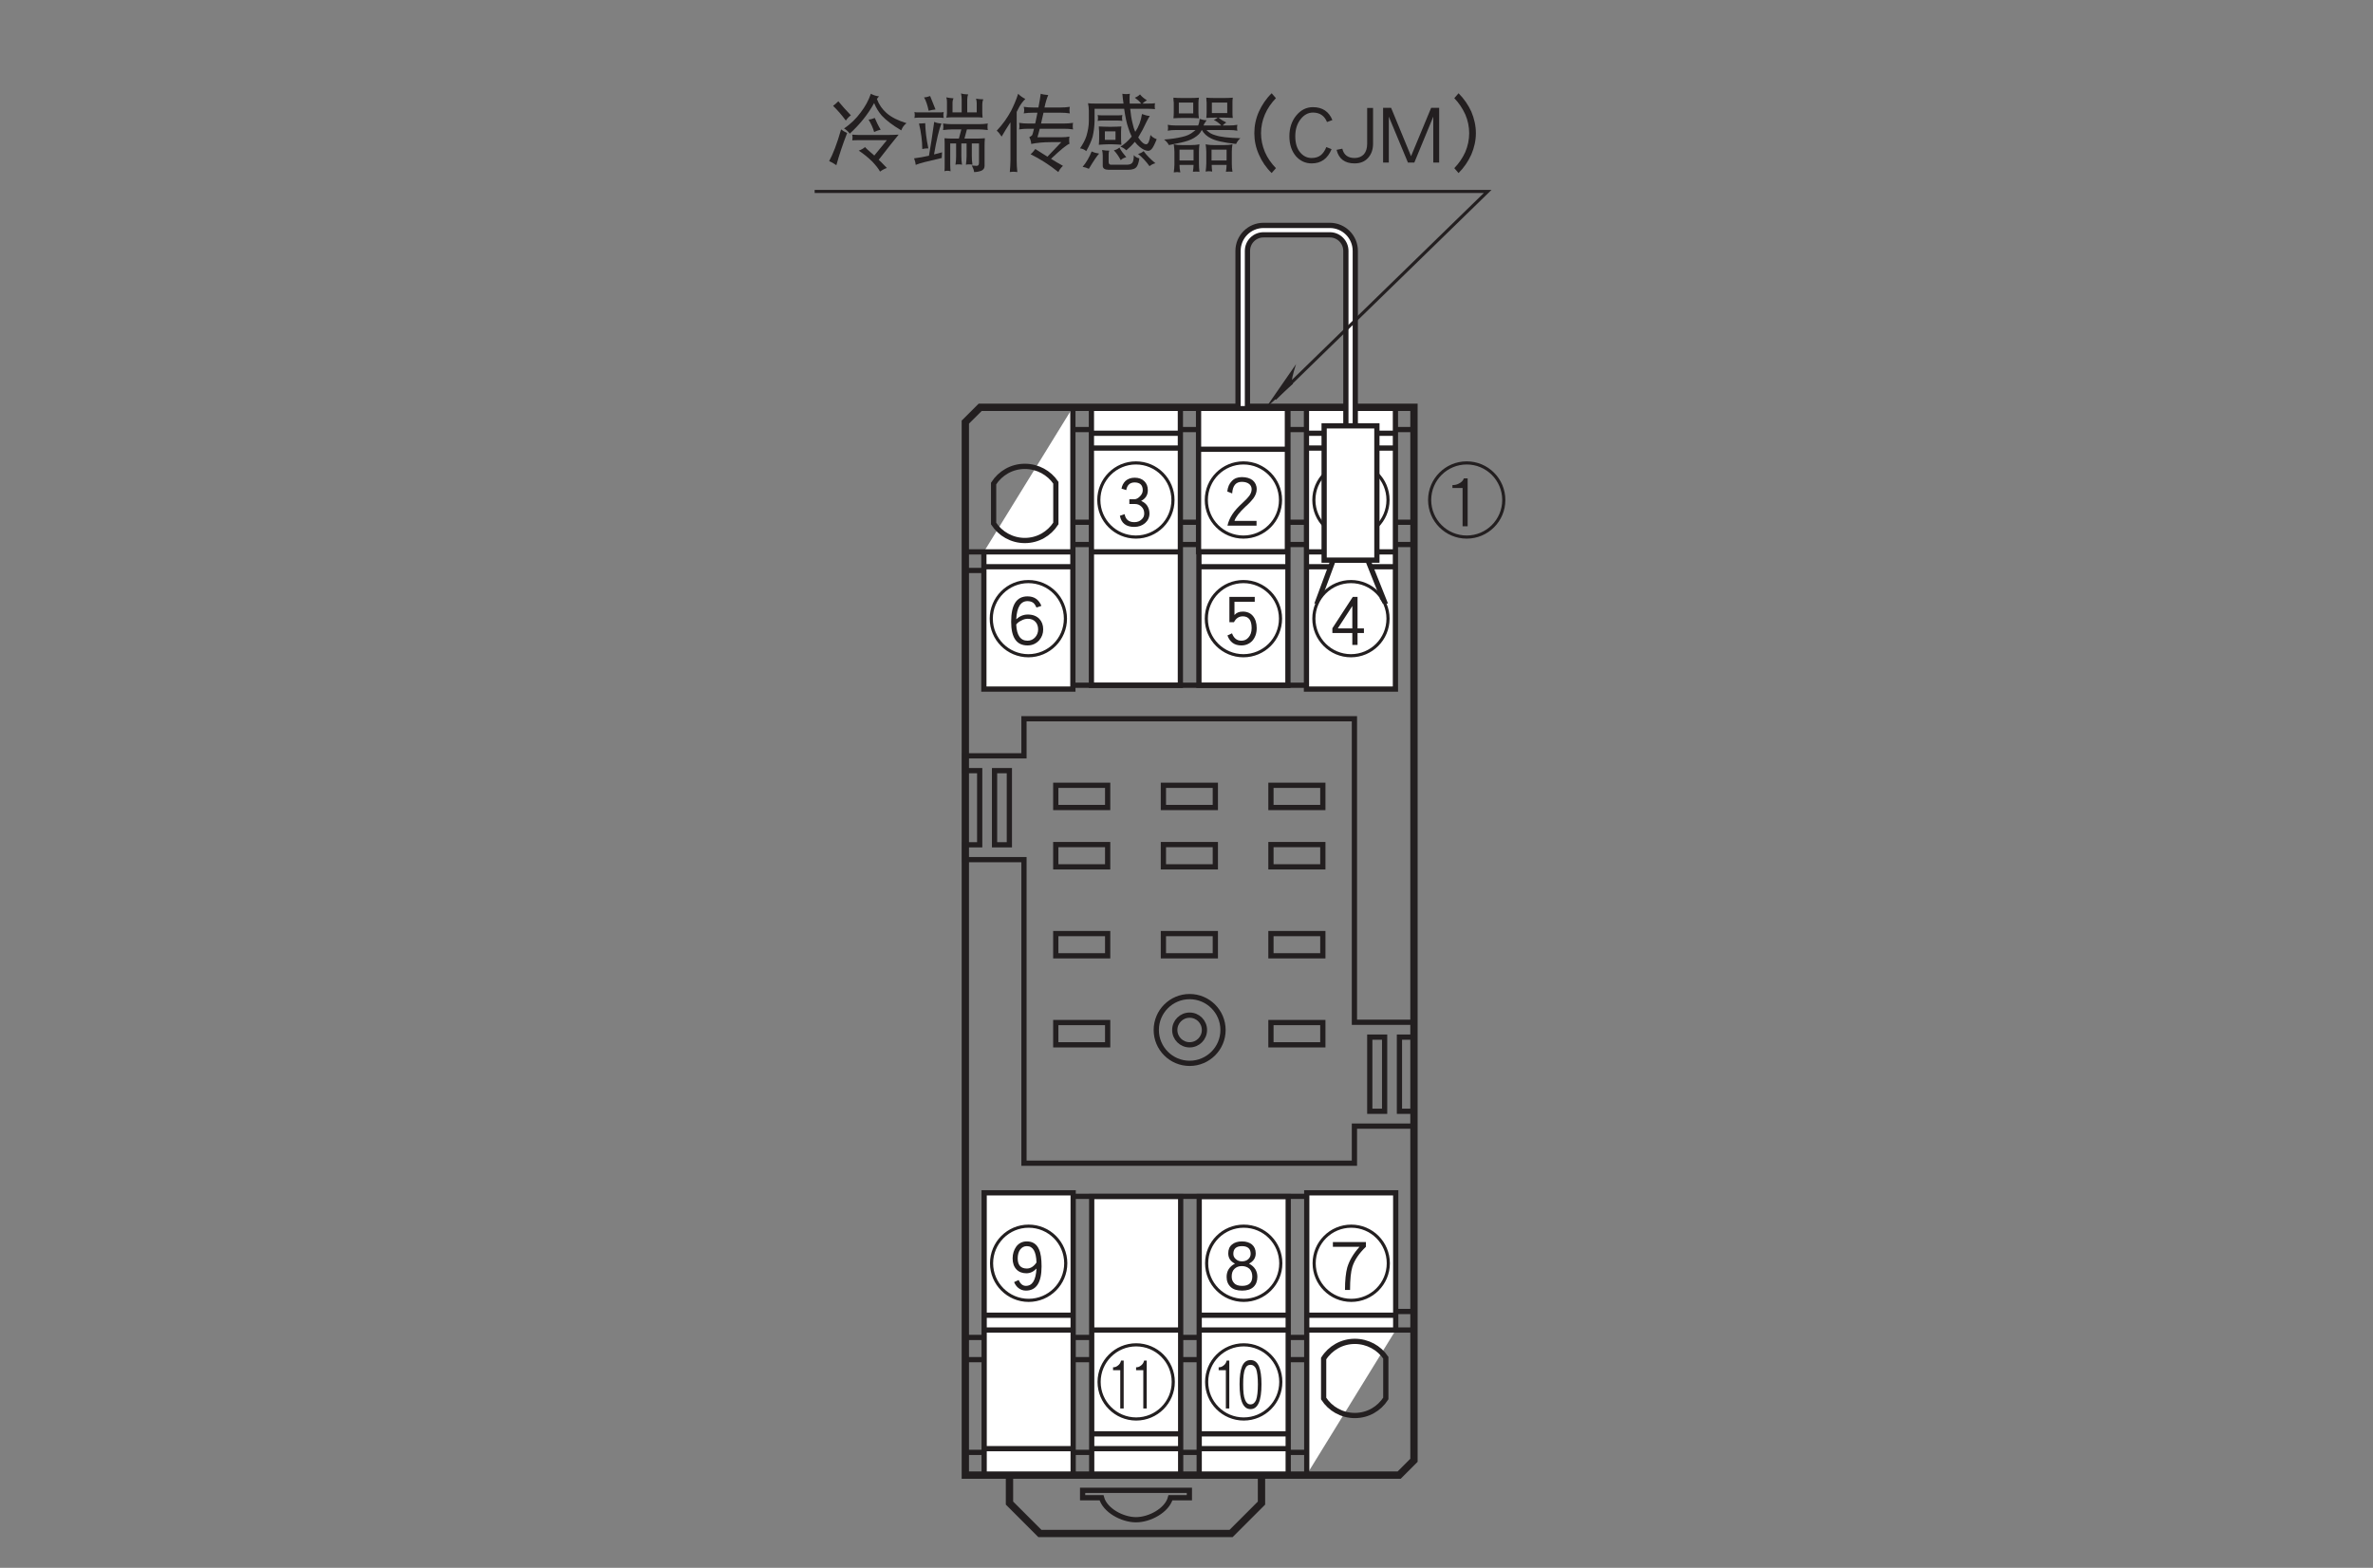 <?xml version="1.0" encoding="UTF-8"?>
<svg xmlns="http://www.w3.org/2000/svg" xmlns:xlink="http://www.w3.org/1999/xlink" width="226.77pt" height="149.83pt" viewBox="0 0 226.77 149.83" version="1.2">
<rect x="0" y="0" width="226.77" height="149.83" fill="#808080" stroke="none"/>
<defs>
<g>
<symbol overflow="visible" id="glyph0-0">
<path style="stroke:none;" d=""/>
</symbol>
<symbol overflow="visible" id="glyph0-1">
<path style="stroke:none;" d="M 2.172 -0.062 L 2.172 -4.641 L 1.812 -4.641 C 1.734 -4.422 1.578 -4.266 1.359 -4.156 C 1.172 -4.047 0.969 -4 0.766 -4 L 0.719 -4 L 0.719 -3.719 L 1.688 -3.719 L 1.688 -0.062 Z M 2.172 -0.062 "/>
</symbol>
<symbol overflow="visible" id="glyph0-2">
<path style="stroke:none;" d="M 3.453 -1.531 C 3.453 -1.953 3.328 -2.281 3.078 -2.547 C 2.812 -2.812 2.453 -2.953 1.984 -2.953 C 1.562 -2.953 1.203 -2.797 0.875 -2.5 C 0.938 -3.656 1.297 -4.234 1.953 -4.234 C 2.188 -4.234 2.375 -4.172 2.516 -4.062 C 2.625 -3.969 2.719 -3.828 2.812 -3.625 L 3.281 -3.781 C 3.031 -4.391 2.594 -4.688 1.953 -4.688 C 0.906 -4.688 0.391 -3.891 0.391 -2.266 C 0.391 -0.75 0.906 0 1.953 0 C 2.406 0 2.781 -0.172 3.078 -0.5 C 3.328 -0.797 3.453 -1.141 3.453 -1.531 Z M 2.969 -1.531 C 2.969 -1.25 2.875 -1 2.703 -0.797 C 2.5 -0.562 2.25 -0.453 1.953 -0.453 C 1.281 -0.453 0.922 -0.969 0.875 -2 C 0.984 -2.141 1.125 -2.266 1.359 -2.375 C 1.578 -2.5 1.781 -2.547 1.984 -2.547 C 2.297 -2.547 2.531 -2.453 2.719 -2.25 C 2.875 -2.078 2.969 -1.828 2.969 -1.531 Z M 2.969 -1.531 "/>
</symbol>
<symbol overflow="visible" id="glyph0-3">
<path style="stroke:none;" d="M 3.391 -1.312 C 3.391 -1.875 3.125 -2.297 2.594 -2.578 C 3.016 -2.797 3.234 -3.125 3.234 -3.562 C 3.234 -3.922 3.109 -4.203 2.875 -4.406 C 2.641 -4.594 2.328 -4.703 1.922 -4.703 C 1.516 -4.703 1.188 -4.594 0.969 -4.406 C 0.719 -4.203 0.609 -3.922 0.609 -3.562 C 0.609 -3.125 0.812 -2.797 1.25 -2.578 C 0.719 -2.297 0.453 -1.875 0.453 -1.312 C 0.453 -0.906 0.578 -0.594 0.844 -0.344 C 1.094 -0.109 1.453 0 1.938 0 C 2.391 0 2.766 -0.109 3.016 -0.344 C 3.266 -0.578 3.391 -0.906 3.391 -1.312 Z M 2.75 -3.516 C 2.75 -3.312 2.672 -3.141 2.516 -3 C 2.359 -2.859 2.156 -2.797 1.922 -2.797 C 1.688 -2.797 1.5 -2.859 1.344 -3 C 1.172 -3.141 1.094 -3.312 1.094 -3.516 C 1.094 -4 1.375 -4.25 1.922 -4.25 C 2.469 -4.25 2.75 -4 2.75 -3.516 Z M 2.906 -1.344 C 2.906 -0.75 2.578 -0.453 1.938 -0.453 C 1.594 -0.453 1.328 -0.531 1.172 -0.719 C 1.016 -0.875 0.938 -1.078 0.938 -1.344 C 0.938 -1.656 1.016 -1.906 1.203 -2.078 C 1.375 -2.25 1.609 -2.344 1.906 -2.344 C 2.203 -2.344 2.453 -2.25 2.641 -2.078 C 2.812 -1.906 2.906 -1.656 2.906 -1.344 Z M 2.906 -1.344 "/>
</symbol>
<symbol overflow="visible" id="glyph0-4">
<path style="stroke:none;" d="M 3.5 -4.188 L 3.5 -4.641 L 0.344 -4.641 L 0.344 -4.188 L 2.891 -4.188 C 2.312 -3.547 1.922 -2.891 1.719 -2.219 C 1.578 -1.703 1.5 -0.984 1.5 -0.062 L 1.984 -0.062 C 1.984 -1.062 2.062 -1.797 2.203 -2.266 C 2.406 -2.906 2.828 -3.547 3.5 -4.188 Z M 3.5 -4.188 "/>
</symbol>
<symbol overflow="visible" id="glyph0-5">
<path style="stroke:none;" d="M 3.344 -1.281 C 3.344 -1.562 3.266 -1.812 3.125 -2.031 C 2.984 -2.234 2.781 -2.391 2.547 -2.484 C 2.969 -2.703 3.188 -3.047 3.188 -3.5 C 3.188 -3.859 3.078 -4.156 2.844 -4.375 C 2.625 -4.594 2.312 -4.703 1.922 -4.703 C 1.578 -4.703 1.281 -4.594 1.047 -4.391 C 0.859 -4.203 0.719 -3.953 0.672 -3.656 L 1.125 -3.516 C 1.203 -4 1.484 -4.25 1.922 -4.25 C 2.438 -4.25 2.703 -4 2.703 -3.5 C 2.703 -3.297 2.609 -3.094 2.438 -2.922 C 2.25 -2.734 2.078 -2.641 1.891 -2.641 L 1.422 -2.641 L 1.422 -2.188 L 1.969 -2.188 C 2.219 -2.188 2.422 -2.094 2.594 -1.922 C 2.766 -1.75 2.844 -1.531 2.844 -1.281 C 2.844 -1.047 2.766 -0.859 2.578 -0.703 C 2.406 -0.531 2.172 -0.453 1.891 -0.453 C 1.375 -0.453 1.062 -0.703 0.969 -1.219 L 0.516 -1.062 C 0.656 -0.344 1.125 0 1.891 0 C 2.297 0 2.641 -0.125 2.922 -0.359 C 3.203 -0.609 3.344 -0.922 3.344 -1.281 Z M 3.344 -1.281 "/>
</symbol>
<symbol overflow="visible" id="glyph0-6">
<path style="stroke:none;" d="M 3.297 -2.312 C 3.297 -3.031 3.219 -3.594 3.047 -3.953 C 2.828 -4.453 2.438 -4.703 1.891 -4.703 C 1.453 -4.703 1.125 -4.531 0.875 -4.203 C 0.656 -3.891 0.531 -3.516 0.531 -3.078 C 0.531 -2.625 0.656 -2.281 0.891 -2.031 C 1.125 -1.781 1.453 -1.656 1.844 -1.656 C 2.219 -1.656 2.531 -1.812 2.812 -2.109 C 2.75 -1 2.422 -0.453 1.797 -0.453 C 1.5 -0.453 1.266 -0.641 1.109 -1.016 L 0.672 -0.812 C 0.766 -0.594 0.891 -0.406 1.062 -0.266 C 1.266 -0.094 1.516 0 1.797 0 C 2.797 0 3.297 -0.766 3.297 -2.312 Z M 2.812 -2.688 C 2.547 -2.297 2.234 -2.109 1.891 -2.109 C 1.312 -2.109 1.016 -2.438 1.016 -3.078 C 1.016 -3.422 1.094 -3.703 1.25 -3.922 C 1.422 -4.141 1.625 -4.25 1.891 -4.25 C 2.484 -4.25 2.781 -3.719 2.812 -2.688 Z M 2.812 -2.688 "/>
</symbol>
<symbol overflow="visible" id="glyph0-7">
<path style="stroke:none;" d="M 3.422 -1.188 L 3.422 -1.625 L 2.812 -1.625 L 2.812 -4.641 L 2.359 -4.641 L 0.406 -1.641 L 0.406 -1.188 L 2.312 -1.188 L 2.312 -0.047 L 2.812 -0.047 L 2.812 -1.188 Z M 2.312 -1.625 L 0.922 -1.625 L 2.312 -3.766 Z M 2.312 -1.625 "/>
</symbol>
<symbol overflow="visible" id="glyph0-8">
<path style="stroke:none;" d="M 3.328 -3.547 C 3.328 -3.906 3.188 -4.188 2.938 -4.406 C 2.688 -4.594 2.344 -4.703 1.906 -4.703 C 1.5 -4.703 1.188 -4.578 0.953 -4.328 C 0.703 -4.078 0.562 -3.75 0.516 -3.328 L 0.984 -3.141 C 1.031 -3.875 1.328 -4.25 1.906 -4.25 C 2.219 -4.25 2.453 -4.172 2.625 -4.031 C 2.766 -3.906 2.844 -3.734 2.844 -3.547 C 2.844 -3.328 2.766 -3.125 2.625 -2.922 C 2.5 -2.75 2.266 -2.5 1.938 -2.203 C 1.547 -1.844 1.25 -1.516 1.047 -1.219 C 0.797 -0.859 0.625 -0.469 0.531 -0.062 L 3.312 -0.062 L 3.312 -0.516 L 1.203 -0.516 C 1.312 -0.875 1.672 -1.328 2.25 -1.875 C 2.609 -2.188 2.844 -2.453 3 -2.656 C 3.219 -2.953 3.328 -3.25 3.328 -3.547 Z M 3.328 -3.547 "/>
</symbol>
<symbol overflow="visible" id="glyph0-9">
<path style="stroke:none;" d="M 3.328 -1.656 C 3.328 -2.141 3.203 -2.531 2.969 -2.812 C 2.734 -3.094 2.406 -3.234 2 -3.234 C 1.641 -3.234 1.391 -3.125 1.203 -2.906 L 1.203 -4.172 L 3.141 -4.172 L 3.141 -4.641 L 0.719 -4.641 L 0.719 -2.219 L 1.156 -2.219 C 1.344 -2.594 1.625 -2.781 2 -2.781 C 2.562 -2.781 2.844 -2.406 2.844 -1.656 C 2.844 -1.266 2.734 -0.969 2.531 -0.75 C 2.359 -0.547 2.125 -0.453 1.859 -0.453 C 1.438 -0.453 1.141 -0.688 0.969 -1.156 L 0.531 -0.953 C 0.766 -0.312 1.203 0 1.859 0 C 2.266 0 2.609 -0.141 2.891 -0.422 C 3.172 -0.734 3.328 -1.141 3.328 -1.656 Z M 3.328 -1.656 "/>
</symbol>
<symbol overflow="visible" id="glyph1-0">
<path style="stroke:none;" d=""/>
</symbol>
<symbol overflow="visible" id="glyph1-1">
<path style="stroke:none;" d="M 1.516 -0.062 L 1.516 -4.641 L 1.266 -4.641 C 1.219 -4.422 1.109 -4.266 0.953 -4.156 C 0.812 -4.047 0.688 -4 0.531 -4 L 0.5 -4 L 0.5 -3.719 L 1.188 -3.719 L 1.188 -0.062 Z M 1.516 -0.062 "/>
</symbol>
<symbol overflow="visible" id="glyph1-2">
<path style="stroke:none;" d="M 2.391 -2.375 C 2.391 -3.125 2.312 -3.688 2.156 -4.078 C 1.984 -4.484 1.719 -4.688 1.344 -4.688 C 0.969 -4.688 0.703 -4.484 0.531 -4.078 C 0.375 -3.688 0.297 -3.125 0.297 -2.375 C 0.297 -0.797 0.641 0 1.344 0 C 2.047 0 2.391 -0.797 2.391 -2.375 Z M 2.047 -2.375 C 2.047 -1.672 1.984 -1.188 1.875 -0.875 C 1.75 -0.594 1.578 -0.453 1.344 -0.453 C 1.109 -0.453 0.938 -0.594 0.828 -0.875 C 0.688 -1.188 0.641 -1.672 0.641 -2.375 C 0.641 -3.047 0.688 -3.547 0.828 -3.844 C 0.922 -4.109 1.109 -4.234 1.344 -4.234 C 1.578 -4.234 1.75 -4.109 1.875 -3.844 C 1.984 -3.547 2.047 -3.047 2.047 -2.375 Z M 2.047 -2.375 "/>
</symbol>
<symbol overflow="visible" id="glyph2-0">
<path style="stroke:none;" d=""/>
</symbol>
<symbol overflow="visible" id="glyph2-1">
<path style="stroke:none;" d="M 1.156 -5.938 C 1 -5.781 0.844 -5.641 0.656 -5.5 C 1.062 -5.109 1.484 -4.625 1.875 -4.094 C 2.031 -4.312 2.188 -4.484 2.359 -4.594 C 1.922 -5.047 1.516 -5.5 1.156 -5.938 Z M 1.422 -3.25 C 1.031 -1.875 0.641 -0.875 0.281 -0.219 C 0.469 -0.141 0.703 -0.016 0.969 0.172 C 1.234 -0.797 1.578 -1.828 2 -2.906 C 1.75 -3.016 1.578 -3.125 1.422 -3.25 Z M 4.266 -6.656 C 4.047 -6.016 3.719 -5.422 3.297 -4.875 C 2.859 -4.281 2.344 -3.766 1.703 -3.344 C 1.953 -3.188 2.125 -3.016 2.25 -2.844 C 3.219 -3.734 4 -4.703 4.578 -5.766 C 4.766 -5.297 5.016 -4.906 5.312 -4.562 C 5.719 -4.125 6.328 -3.656 7.172 -3.156 C 7.266 -3.422 7.422 -3.656 7.672 -3.844 C 6.859 -4.094 6.234 -4.406 5.766 -4.812 C 5.359 -5.172 5.047 -5.609 4.844 -6.156 C 4.906 -6.25 4.969 -6.328 5.047 -6.406 C 4.781 -6.438 4.516 -6.516 4.266 -6.656 Z M 4.641 -4.344 C 4.453 -4.266 4.25 -4.203 4.047 -4.188 C 4.297 -3.766 4.484 -3.359 4.578 -3 C 4.797 -3.109 5 -3.172 5.203 -3.219 C 4.969 -3.609 4.781 -4 4.641 -4.344 Z M 2.484 -2.75 C 2.5 -2.656 2.516 -2.562 2.516 -2.469 C 2.516 -2.375 2.5 -2.281 2.484 -2.203 C 2.672 -2.219 2.859 -2.219 3.047 -2.219 L 5.797 -2.219 L 4.594 -0.75 C 4.484 -0.859 4.344 -0.969 4.219 -1.078 C 3.969 -1.297 3.797 -1.453 3.703 -1.562 C 3.547 -1.422 3.359 -1.312 3.109 -1.219 C 3.547 -0.938 3.984 -0.578 4.406 -0.172 C 4.766 0.219 5.016 0.531 5.141 0.781 C 5.406 0.594 5.641 0.484 5.797 0.438 C 5.625 0.25 5.438 0.078 5.25 -0.125 C 5.172 -0.188 5.094 -0.266 5.016 -0.344 C 5.859 -1.422 6.484 -2.234 6.922 -2.75 C 6.625 -2.734 6.312 -2.719 6.016 -2.719 L 3.047 -2.719 C 2.859 -2.719 2.672 -2.734 2.484 -2.75 Z M 2.484 -2.75 "/>
</symbol>
<symbol overflow="visible" id="glyph2-2">
<path style="stroke:none;" d="M 1.938 -6.438 C 1.719 -6.359 1.531 -6.312 1.359 -6.312 C 1.547 -5.984 1.688 -5.562 1.797 -5.031 C 2 -5.094 2.219 -5.125 2.453 -5.156 Z M 0.438 -4.906 C 0.453 -4.812 0.469 -4.719 0.469 -4.625 C 0.469 -4.531 0.453 -4.438 0.438 -4.344 C 0.562 -4.359 0.672 -4.375 0.812 -4.375 L 2.859 -4.375 C 2.984 -4.375 3.109 -4.359 3.234 -4.344 C 3.219 -4.438 3.203 -4.531 3.203 -4.625 C 3.203 -4.719 3.219 -4.812 3.234 -4.906 C 3.109 -4.875 2.984 -4.875 2.859 -4.875 L 0.812 -4.875 C 0.672 -4.875 0.562 -4.875 0.438 -4.906 Z M 1.469 -3.844 C 1.281 -3.828 1.078 -3.812 0.875 -3.812 C 1.078 -2.953 1.188 -2.141 1.188 -1.375 C 1.375 -1.422 1.578 -1.438 1.766 -1.438 C 1.578 -2.344 1.484 -3.141 1.469 -3.844 Z M 2.328 -3.969 C 2.141 -2.656 1.984 -1.578 1.828 -0.734 C 1.359 -0.625 0.891 -0.547 0.406 -0.484 C 0.5 -0.234 0.547 -0.031 0.562 0.141 C 0.922 -0.016 1.75 -0.219 3.047 -0.516 C 3.047 -0.609 3.062 -0.797 3.078 -1.062 C 2.828 -0.984 2.578 -0.922 2.312 -0.859 C 2.547 -2.234 2.781 -3.219 3.016 -3.812 C 2.75 -3.828 2.516 -3.875 2.328 -3.969 Z M 4.891 -6.688 C 4.938 -6.484 4.953 -6.281 4.953 -6.094 L 4.953 -4.875 L 4.078 -4.875 L 4.078 -5.844 C 4.078 -5.969 4.109 -6.078 4.172 -6.219 C 3.922 -6.234 3.703 -6.266 3.484 -6.312 C 3.531 -6.172 3.547 -6.031 3.547 -5.906 L 3.547 -4.844 C 3.547 -4.688 3.531 -4.531 3.484 -4.375 C 3.672 -4.391 3.859 -4.406 4.047 -4.406 L 6.484 -4.406 C 6.641 -4.406 6.797 -4.391 6.953 -4.375 C 6.938 -4.531 6.922 -4.703 6.922 -4.875 L 6.922 -5.656 C 6.922 -5.828 6.953 -5.984 7.016 -6.125 C 6.734 -6.125 6.516 -6.156 6.328 -6.188 C 6.359 -6.047 6.391 -5.906 6.391 -5.781 L 6.391 -4.875 L 5.484 -4.875 L 5.484 -6.094 C 5.484 -6.297 5.516 -6.453 5.578 -6.594 C 5.312 -6.594 5.094 -6.625 4.891 -6.688 Z M 3.172 -3.812 C 3.188 -3.703 3.203 -3.594 3.203 -3.5 C 3.203 -3.391 3.188 -3.297 3.172 -3.188 C 3.469 -3.219 3.766 -3.25 4.047 -3.25 L 4.922 -3.25 L 4.688 -2.375 L 3.891 -2.375 C 3.703 -2.375 3.5 -2.391 3.312 -2.406 C 3.328 -2.141 3.328 -1.875 3.328 -1.594 L 3.328 0.141 C 3.328 0.344 3.328 0.547 3.312 0.75 C 3.391 0.719 3.484 0.703 3.578 0.703 C 3.688 0.703 3.781 0.719 3.891 0.75 C 3.875 0.547 3.859 0.344 3.859 0.141 L 3.859 -1.906 L 4.422 -1.906 L 4.422 -0.688 C 4.422 -0.422 4.406 -0.156 4.359 0.125 C 4.469 0.094 4.562 0.094 4.672 0.094 C 4.781 0.094 4.875 0.094 4.984 0.125 C 4.938 -0.156 4.922 -0.422 4.922 -0.688 L 4.922 -1.906 L 5.422 -1.906 L 5.422 -0.688 C 5.422 -0.422 5.391 -0.156 5.359 0.125 C 5.469 0.094 5.562 0.094 5.672 0.094 C 5.766 0.094 5.875 0.094 5.984 0.125 C 5.938 -0.156 5.922 -0.422 5.922 -0.688 L 5.922 -1.906 L 6.609 -1.906 L 6.609 -0.078 C 6.609 0.141 6.531 0.234 6.391 0.234 C 6.266 0.234 6.094 0.219 5.922 0.203 C 6.047 0.438 6.125 0.641 6.141 0.828 C 6.375 0.828 6.609 0.781 6.828 0.703 C 7.031 0.609 7.141 0.469 7.141 0.234 L 7.141 -1.594 C 7.141 -1.875 7.141 -2.141 7.172 -2.406 C 6.969 -2.391 6.766 -2.375 6.578 -2.375 L 5.219 -2.375 L 5.453 -3.25 L 6.578 -3.25 C 6.859 -3.25 7.156 -3.219 7.453 -3.188 C 7.422 -3.297 7.422 -3.391 7.422 -3.5 C 7.422 -3.594 7.422 -3.703 7.453 -3.812 C 7.156 -3.766 6.859 -3.75 6.578 -3.75 L 4.047 -3.75 C 3.766 -3.75 3.469 -3.766 3.172 -3.812 Z M 3.172 -3.812 "/>
</symbol>
<symbol overflow="visible" id="glyph2-3">
<path style="stroke:none;" d="M 2.359 -6.656 C 2.172 -6.062 1.938 -5.531 1.688 -5.031 C 1.328 -4.359 0.875 -3.719 0.312 -3.125 C 0.469 -3 0.625 -2.797 0.781 -2.562 C 1.047 -3.016 1.297 -3.438 1.547 -3.812 C 1.562 -3.844 1.594 -3.875 1.625 -3.922 L 1.625 -0.312 C 1.625 0.062 1.594 0.453 1.562 0.828 C 1.672 0.812 1.781 0.797 1.906 0.797 C 2.016 0.797 2.141 0.812 2.281 0.828 C 2.234 0.453 2.219 0.062 2.219 -0.312 L 2.219 -4.922 C 2.297 -5.062 2.375 -5.234 2.469 -5.406 C 2.641 -5.703 2.828 -5.953 3.047 -6.156 C 2.781 -6.297 2.547 -6.453 2.359 -6.656 Z M 2.891 -5.406 C 2.922 -5.297 2.938 -5.188 2.938 -5.094 C 2.938 -4.984 2.922 -4.875 2.891 -4.781 C 3.188 -4.828 3.469 -4.844 3.766 -4.844 L 4.203 -4.844 C 4.141 -4.562 4.078 -4.25 4.016 -3.922 C 4 -3.891 4 -3.844 3.984 -3.812 L 3.328 -3.812 C 3.047 -3.812 2.75 -3.828 2.453 -3.875 C 2.469 -3.766 2.484 -3.672 2.484 -3.562 C 2.484 -3.453 2.469 -3.359 2.453 -3.25 C 2.75 -3.297 3.047 -3.312 3.328 -3.312 L 3.875 -3.312 C 3.797 -2.984 3.734 -2.766 3.703 -2.703 C 3.656 -2.641 3.562 -2.578 3.422 -2.5 C 3.531 -2.312 3.594 -2.094 3.609 -1.859 C 4.141 -1.969 4.766 -2.031 5.484 -2.031 L 6.484 -2.031 L 5.156 -0.641 C 4.75 -0.891 4.359 -1.141 4 -1.375 C 3.859 -1.188 3.719 -1.016 3.547 -0.875 C 4.438 -0.438 5.328 0.125 6.203 0.828 C 6.281 0.641 6.422 0.438 6.641 0.234 C 6.25 0.016 5.875 -0.203 5.5 -0.438 C 6.422 -1.312 7.016 -1.797 7.266 -1.875 C 7.234 -2 7.234 -2.125 7.234 -2.25 C 7.234 -2.359 7.234 -2.453 7.266 -2.562 C 7.031 -2.516 6.781 -2.5 6.547 -2.5 L 4.203 -2.5 C 4.281 -2.75 4.344 -3.016 4.422 -3.312 L 6.734 -3.312 C 7.016 -3.312 7.312 -3.297 7.609 -3.25 C 7.578 -3.359 7.578 -3.453 7.578 -3.562 C 7.578 -3.672 7.578 -3.766 7.609 -3.875 C 7.312 -3.828 7.016 -3.812 6.734 -3.812 L 4.547 -3.812 C 4.625 -4.125 4.688 -4.469 4.781 -4.844 L 6.422 -4.844 C 6.703 -4.844 7 -4.828 7.297 -4.781 C 7.281 -4.875 7.266 -4.984 7.266 -5.094 C 7.266 -5.188 7.281 -5.297 7.297 -5.406 C 7 -5.359 6.703 -5.344 6.422 -5.344 L 4.875 -5.344 C 4.984 -5.859 5.109 -6.25 5.234 -6.531 C 4.922 -6.562 4.688 -6.594 4.516 -6.656 C 4.469 -6.312 4.406 -5.875 4.297 -5.344 L 3.766 -5.344 C 3.469 -5.344 3.188 -5.359 2.891 -5.406 Z M 2.891 -5.406 "/>
</symbol>
<symbol overflow="visible" id="glyph2-4">
<path style="stroke:none;" d="M 7.453 -5.75 C 7.234 -5.719 7.031 -5.719 6.828 -5.719 L 6.25 -5.719 C 6.375 -5.844 6.516 -5.953 6.672 -6.031 C 6.375 -6.219 6.156 -6.406 6.016 -6.594 C 5.875 -6.453 5.703 -6.344 5.516 -6.281 C 5.75 -6.109 5.969 -5.938 6.125 -5.719 L 5.031 -5.719 C 5.016 -5.875 5.016 -6.031 5.016 -6.219 C 5.016 -6.375 5.016 -6.516 5.047 -6.656 C 4.906 -6.625 4.797 -6.625 4.703 -6.625 C 4.594 -6.625 4.469 -6.625 4.328 -6.656 C 4.359 -6.312 4.391 -6 4.438 -5.719 L 1.703 -5.719 C 1.484 -5.719 1.266 -5.719 1.047 -5.75 C 1.094 -5.516 1.125 -5.266 1.125 -5.031 L 1.125 -4.031 C 1.125 -3.562 1.031 -3.094 0.891 -2.609 C 0.766 -2.219 0.547 -1.828 0.281 -1.438 C 0.516 -1.406 0.703 -1.328 0.875 -1.172 C 1.172 -1.703 1.375 -2.156 1.484 -2.547 C 1.594 -3 1.656 -3.5 1.672 -4.031 L 1.672 -5.219 L 4.5 -5.219 C 4.609 -4.453 4.734 -3.859 4.875 -3.453 C 4.969 -3.125 5.094 -2.828 5.219 -2.562 C 4.891 -2.156 4.531 -1.844 4.141 -1.594 C 4.344 -1.531 4.531 -1.422 4.703 -1.25 C 5 -1.5 5.281 -1.766 5.516 -2.062 C 5.656 -1.875 5.828 -1.703 6 -1.562 C 6.312 -1.312 6.578 -1.203 6.797 -1.203 C 6.922 -1.203 7.031 -1.266 7.141 -1.391 C 7.266 -1.531 7.422 -1.844 7.609 -2.312 C 7.359 -2.406 7.156 -2.531 7.016 -2.719 C 6.922 -2.109 6.781 -1.828 6.609 -1.828 C 6.406 -1.828 6.172 -2 5.906 -2.391 C 5.875 -2.422 5.859 -2.453 5.844 -2.484 C 5.984 -2.719 6.125 -2.969 6.266 -3.219 C 6.578 -3.891 6.812 -4.328 6.953 -4.531 C 6.734 -4.547 6.484 -4.609 6.203 -4.719 C 6.109 -4.078 5.891 -3.5 5.562 -3.016 C 5.453 -3.25 5.359 -3.547 5.297 -3.859 C 5.188 -4.281 5.125 -4.734 5.078 -5.219 L 6.828 -5.219 C 7.031 -5.219 7.234 -5.203 7.453 -5.188 C 7.422 -5.281 7.422 -5.375 7.422 -5.469 C 7.422 -5.562 7.422 -5.656 7.453 -5.75 Z M 1.969 -4.625 C 1.984 -4.531 2 -4.438 2 -4.344 C 2 -4.25 1.984 -4.156 1.969 -4.062 C 2.078 -4.078 2.203 -4.094 2.328 -4.094 L 3.953 -4.094 C 4.078 -4.094 4.203 -4.078 4.328 -4.062 C 4.312 -4.156 4.297 -4.25 4.297 -4.344 C 4.297 -4.438 4.312 -4.531 4.328 -4.625 C 4.203 -4.594 4.078 -4.594 3.953 -4.594 L 2.328 -4.594 C 2.203 -4.594 2.078 -4.594 1.969 -4.625 Z M 2.078 -3.531 C 2.078 -3.375 2.094 -3.219 2.109 -3.062 L 2.109 -2.344 C 2.109 -2.156 2.094 -1.969 2.078 -1.781 C 2.391 -1.797 2.688 -1.828 3 -1.828 L 3.328 -1.828 C 3.641 -1.828 3.938 -1.797 4.234 -1.781 C 4.219 -1.969 4.203 -2.156 4.203 -2.344 L 4.203 -3.062 C 4.203 -3.219 4.219 -3.375 4.234 -3.531 C 3.938 -3.516 3.641 -3.5 3.328 -3.5 L 3 -3.5 C 2.688 -3.5 2.391 -3.516 2.078 -3.531 Z M 3.672 -2.25 L 2.656 -2.25 L 2.656 -3.062 L 3.672 -3.062 Z M 1.391 -1.141 C 1.172 -0.594 0.891 -0.094 0.531 0.328 C 0.734 0.359 0.922 0.422 1.125 0.516 C 1.594 -0.266 1.922 -0.75 2.109 -0.938 C 1.875 -0.969 1.641 -1.031 1.391 -1.141 Z M 2.391 -1.281 C 2.438 -1.094 2.453 -0.906 2.453 -0.734 L 2.453 0.234 C 2.453 0.484 2.656 0.609 3.016 0.609 L 4.891 0.609 C 5.281 0.609 5.562 0.516 5.703 0.312 C 5.812 0.156 5.891 -0.094 5.953 -0.484 C 5.719 -0.531 5.531 -0.641 5.422 -0.797 C 5.422 -0.391 5.359 -0.141 5.266 -0.047 C 5.172 0.062 5 0.125 4.766 0.125 L 3.234 0.125 C 3.094 0.125 3.016 0.031 3.016 -0.141 L 3.016 -0.875 C 3.016 -1 3.031 -1.125 3.078 -1.219 C 2.844 -1.219 2.625 -1.234 2.391 -1.281 Z M 4.047 -1.516 C 3.906 -1.391 3.734 -1.297 3.516 -1.25 C 3.766 -0.984 3.984 -0.672 4.172 -0.312 C 4.328 -0.469 4.516 -0.547 4.703 -0.594 C 4.438 -0.906 4.203 -1.203 4.047 -1.516 Z M 6.359 -1.172 C 6.219 -1.047 6.031 -0.953 5.828 -0.906 C 6.234 -0.578 6.609 -0.172 6.922 0.266 C 7.094 0.125 7.281 0.031 7.484 -0.016 C 7.016 -0.406 6.641 -0.781 6.359 -1.172 Z M 6.359 -1.172 "/>
</symbol>
<symbol overflow="visible" id="glyph2-5">
<path style="stroke:none;" d="M 1.219 -6.281 C 1.219 -6.109 1.219 -5.969 1.25 -5.812 L 1.25 -4.844 C 1.25 -4.656 1.234 -4.484 1.219 -4.312 C 1.5 -4.328 1.797 -4.344 2.078 -4.344 L 2.766 -4.344 C 3.062 -4.344 3.359 -4.328 3.656 -4.312 C 3.625 -4.484 3.609 -4.656 3.609 -4.844 L 3.609 -5.812 C 3.609 -5.969 3.625 -6.109 3.656 -6.281 C 3.359 -6.25 3.062 -6.25 2.766 -6.25 L 2.078 -6.25 C 1.797 -6.25 1.5 -6.25 1.219 -6.281 Z M 3.109 -4.781 L 1.734 -4.781 L 1.734 -5.812 L 3.109 -5.812 Z M 4.359 -6.281 C 4.359 -6.109 4.375 -5.969 4.391 -5.812 L 4.391 -4.875 C 4.391 -4.688 4.375 -4.516 4.359 -4.344 C 4.641 -4.359 4.938 -4.375 5.234 -4.375 L 5.453 -4.375 C 5.344 -4.281 5.219 -4.203 5.078 -4.156 C 5.359 -4.016 5.594 -3.828 5.797 -3.625 L 4.094 -3.625 C 4.141 -3.766 4.25 -3.938 4.391 -4.125 C 4.172 -4.125 3.953 -4.172 3.734 -4.25 C 3.703 -4.016 3.656 -3.797 3.578 -3.625 L 1.422 -3.625 C 1.172 -3.625 0.922 -3.641 0.672 -3.688 C 0.688 -3.594 0.703 -3.5 0.703 -3.406 C 0.703 -3.312 0.688 -3.219 0.672 -3.125 C 0.922 -3.172 1.172 -3.188 1.422 -3.188 L 3.328 -3.188 C 3.281 -3.141 3.219 -3.094 3.156 -3.047 C 2.844 -2.781 2.484 -2.625 2.047 -2.531 C 1.531 -2.406 0.953 -2.328 0.328 -2.281 C 0.547 -2.109 0.688 -1.938 0.781 -1.75 C 1.594 -1.906 2.203 -2.031 2.609 -2.172 C 3.031 -2.312 3.359 -2.516 3.641 -2.781 C 3.75 -2.891 3.844 -3.031 3.922 -3.188 L 3.938 -3.188 C 4.125 -2.844 4.422 -2.578 4.812 -2.391 C 5.219 -2.172 6.016 -1.984 7.203 -1.859 C 7.297 -2.062 7.438 -2.25 7.609 -2.406 C 6.484 -2.438 5.688 -2.531 5.234 -2.688 C 4.875 -2.781 4.594 -2.953 4.375 -3.188 L 6.578 -3.188 C 6.828 -3.188 7.078 -3.172 7.328 -3.125 C 7.312 -3.219 7.297 -3.312 7.297 -3.406 C 7.297 -3.5 7.312 -3.594 7.328 -3.688 C 7.078 -3.641 6.828 -3.625 6.578 -3.625 L 5.922 -3.625 C 6.016 -3.734 6.141 -3.828 6.266 -3.906 C 5.953 -4.062 5.703 -4.219 5.531 -4.375 L 6.016 -4.375 C 6.297 -4.375 6.594 -4.359 6.891 -4.344 C 6.859 -4.516 6.859 -4.688 6.859 -4.875 L 6.859 -5.812 C 6.859 -5.969 6.859 -6.109 6.891 -6.281 C 6.594 -6.25 6.297 -6.25 6.016 -6.25 L 5.234 -6.25 C 4.938 -6.25 4.641 -6.25 4.359 -6.281 Z M 6.359 -4.812 L 4.891 -4.812 L 4.891 -5.812 L 6.359 -5.812 Z M 1.25 -1.828 C 1.281 -1.578 1.312 -1.344 1.312 -1.109 L 1.312 0.094 C 1.312 0.344 1.281 0.594 1.25 0.859 C 1.391 0.844 1.5 0.828 1.562 0.828 C 1.609 0.828 1.703 0.844 1.875 0.859 C 1.828 0.625 1.797 0.391 1.797 0.141 L 3.141 0.141 C 3.141 0.359 3.109 0.578 3.078 0.797 C 3.234 0.781 3.344 0.781 3.391 0.781 C 3.438 0.781 3.547 0.781 3.703 0.797 C 3.672 0.547 3.656 0.281 3.656 0.031 L 3.656 -1.109 C 3.656 -1.344 3.672 -1.578 3.703 -1.828 C 3.438 -1.766 3.172 -1.75 2.891 -1.75 L 2.047 -1.75 C 1.781 -1.75 1.516 -1.766 1.25 -1.828 Z M 1.797 -0.281 L 1.797 -1.312 L 3.141 -1.312 L 3.141 -0.281 Z M 4.297 -1.828 C 4.328 -1.578 4.359 -1.344 4.359 -1.109 L 4.359 -0.016 C 4.359 0.25 4.328 0.516 4.297 0.781 C 4.453 0.75 4.562 0.75 4.609 0.75 C 4.656 0.75 4.766 0.75 4.922 0.781 C 4.891 0.562 4.875 0.344 4.875 0.141 L 6.297 0.141 C 6.297 0.359 6.266 0.578 6.234 0.797 C 6.391 0.781 6.484 0.781 6.547 0.781 C 6.594 0.781 6.703 0.781 6.859 0.797 C 6.812 0.547 6.797 0.281 6.797 0.031 L 6.797 -1.109 C 6.797 -1.344 6.812 -1.578 6.859 -1.828 C 6.594 -1.766 6.312 -1.75 6.047 -1.75 L 5.109 -1.75 C 4.844 -1.75 4.562 -1.766 4.297 -1.828 Z M 4.859 -0.281 L 4.859 -1.312 L 6.297 -1.312 L 6.297 -0.281 Z M 4.859 -0.281 "/>
</symbol>
<symbol overflow="visible" id="glyph2-6">
<path style="stroke:none;" d="M 7.016 0.453 C 6.578 0 6.219 -0.5 5.969 -1.078 C 5.719 -1.672 5.594 -2.266 5.594 -2.891 C 5.594 -3.5 5.719 -4.109 5.969 -4.688 C 6.219 -5.266 6.578 -5.781 7.016 -6.234 L 6.609 -6.703 C 6.078 -6.188 5.688 -5.594 5.391 -4.953 C 5.094 -4.281 4.953 -3.594 4.953 -2.891 C 4.953 -2.188 5.094 -1.5 5.391 -0.844 C 5.672 -0.188 6.078 0.406 6.609 0.922 Z M 7.016 0.453 "/>
</symbol>
<symbol overflow="visible" id="glyph2-7">
<path style="stroke:none;" d="M 4.422 -4.141 C 4.094 -4.953 3.469 -5.375 2.562 -5.375 C 1.938 -5.375 1.406 -5.109 0.969 -4.578 C 0.531 -4.047 0.312 -3.375 0.312 -2.594 C 0.312 -1.797 0.531 -1.172 0.938 -0.688 C 1.344 -0.234 1.844 0 2.438 0 C 3.344 0 3.969 -0.453 4.344 -1.359 L 3.844 -1.562 C 3.703 -1.203 3.516 -0.953 3.328 -0.797 C 3.094 -0.609 2.797 -0.516 2.438 -0.516 C 2.016 -0.516 1.656 -0.688 1.359 -1.031 C 1.031 -1.406 0.875 -1.938 0.875 -2.594 C 0.875 -3.25 1.047 -3.812 1.406 -4.25 C 1.719 -4.641 2.109 -4.859 2.562 -4.859 C 3.219 -4.859 3.672 -4.547 3.906 -3.953 Z M 4.422 -4.141 "/>
</symbol>
<symbol overflow="visible" id="glyph2-8">
<path style="stroke:none;" d="M 3.641 -1.875 L 3.641 -5.297 L 3.078 -5.297 L 3.078 -1.875 C 3.078 -1.438 2.969 -1.109 2.766 -0.875 C 2.547 -0.641 2.25 -0.516 1.875 -0.516 C 1.234 -0.516 0.844 -0.812 0.703 -1.406 L 0.156 -1.297 C 0.359 -0.438 0.938 0 1.875 0 C 2.422 0 2.844 -0.172 3.156 -0.516 C 3.469 -0.859 3.641 -1.312 3.641 -1.875 Z M 3.641 -1.875 "/>
</symbol>
<symbol overflow="visible" id="glyph2-9">
<path style="stroke:none;" d="M 5.844 -0.078 L 5.844 -5.312 L 5.078 -5.312 L 3.156 -0.688 L 1.25 -5.312 L 0.484 -5.312 L 0.484 -0.078 L 1.031 -0.078 L 1.031 -4.469 L 2.859 -0.078 L 3.469 -0.078 L 5.281 -4.469 L 5.281 -0.078 Z M 5.844 -0.078 "/>
</symbol>
<symbol overflow="visible" id="glyph2-10">
<path style="stroke:none;" d="M 3.031 -2.891 C 3.031 -3.594 2.875 -4.281 2.594 -4.953 C 2.297 -5.594 1.891 -6.188 1.375 -6.703 L 0.969 -6.234 C 1.406 -5.781 1.75 -5.266 2.016 -4.688 C 2.266 -4.109 2.391 -3.5 2.391 -2.891 C 2.391 -2.266 2.266 -1.672 2.016 -1.078 C 1.75 -0.5 1.406 0 0.969 0.453 L 1.375 0.922 C 1.891 0.406 2.297 -0.188 2.594 -0.844 C 2.875 -1.5 3.031 -2.188 3.031 -2.891 Z M 3.031 -2.891 "/>
</symbol>
<symbol overflow="visible" id="glyph3-0">
<path style="stroke:none;" d=""/>
</symbol>
<symbol overflow="visible" id="glyph3-1">
<path style="stroke:none;" d="M 2.172 -0.062 L 2.172 -4.641 L 1.812 -4.641 C 1.734 -4.422 1.578 -4.266 1.359 -4.156 C 1.172 -4.047 0.969 -4 0.766 -4 L 0.719 -4 L 0.719 -3.719 L 1.688 -3.719 L 1.688 -0.062 Z M 2.172 -0.062 "/>
</symbol>
</g>
<clipPath id="clip1">
  <path d="M 92 137 L 125 137 L 125 149.66 L 92 149.66 Z M 92 137 "/>
</clipPath>
</defs>
<g id="surface1">
<g style="fill:rgb(13.73%,12.16%,12.549%);fill-opacity:1;">
  <use xlink:href="#glyph0-1" x="127.03" y="50.298"/>
</g>
<path style="fill:none;stroke-width:5;stroke-linecap:butt;stroke-linejoin:miter;stroke:rgb(13.73%,12.16%,12.549%);stroke-opacity:1;stroke-miterlimit:4;" d="M 1351.082 976.224 L 1024.54 976.224 " transform="matrix(0.1,0,0,-0.1,0.014,149.66)"/>
<path style="fill:none;stroke-width:5;stroke-linecap:butt;stroke-linejoin:miter;stroke:rgb(13.73%,12.16%,12.549%);stroke-opacity:1;stroke-miterlimit:4;" d="M 1351.082 997.498 L 1024.54 997.498 " transform="matrix(0.1,0,0,-0.1,0.014,149.66)"/>
<path style="fill:none;stroke-width:5;stroke-linecap:butt;stroke-linejoin:miter;stroke:rgb(13.73%,12.16%,12.549%);stroke-opacity:1;stroke-miterlimit:4;" d="M 1351.082 1086.075 L 1024.54 1086.075 " transform="matrix(0.1,0,0,-0.1,0.014,149.66)"/>
<path style=" stroke:none;fill-rule:nonzero;fill:rgb(100%,100%,100%);fill-opacity:1;" d="M 104.18 65.594 L 112.676 65.594 L 112.676 39.051 L 104.18 39.051 Z M 104.18 65.594 "/>
<path style="fill:none;stroke-width:5;stroke-linecap:butt;stroke-linejoin:miter;stroke:rgb(13.73%,12.16%,12.549%);stroke-opacity:1;stroke-miterlimit:4;" d="M 1127.861 1107.349 L 1127.861 841.618 L 1042.842 841.618 L 1042.842 1107.349 " transform="matrix(0.1,0,0,-0.1,0.014,149.66)"/>
<g clip-path="url(#clip1)" clip-rule="nonzero">
<path style="fill:none;stroke-width:7;stroke-linecap:butt;stroke-linejoin:miter;stroke:rgb(13.73%,12.16%,12.549%);stroke-opacity:1;stroke-miterlimit:4;" d="M 1205.37 86.7 L 1205.37 60.147 L 1176.314 31.09 L 993.607 31.09 L 964.551 60.147 L 964.551 86.7 " transform="matrix(0.1,0,0,-0.1,0.014,149.66)"/>
</g>
<path style="fill:none;stroke-width:5;stroke-linecap:butt;stroke-linejoin:miter;stroke:rgb(13.73%,12.16%,12.549%);stroke-opacity:1;stroke-miterlimit:4;" d="M 1034.434 72.348 L 1034.434 65.27 L 1052.502 65.27 C 1055.748 53.186 1072.329 44.23 1085.469 44.23 C 1098.57 44.23 1115.151 53.186 1118.397 65.27 L 1136.464 65.27 L 1136.464 72.348 Z M 1034.434 72.348 " transform="matrix(0.1,0,0,-0.1,0.014,149.66)"/>
<path style="fill:none;stroke-width:5;stroke-linecap:butt;stroke-linejoin:miter;stroke:rgb(13.73%,12.16%,12.549%);stroke-opacity:1;stroke-miterlimit:4;" d="M 939.561 951.43 L 922.041 951.43 " transform="matrix(0.1,0,0,-0.1,0.014,149.66)"/>
<path style=" stroke:none;fill-rule:nonzero;fill:rgb(100%,100%,100%);fill-opacity:1;" d="M 124.707 65.949 L 133.199 65.949 L 133.199 39.051 L 124.707 39.051 Z M 124.707 65.949 "/>
<path style="fill:none;stroke-width:5;stroke-linecap:butt;stroke-linejoin:miter;stroke:rgb(13.73%,12.16%,12.549%);stroke-opacity:1;stroke-miterlimit:4;" d="M 1248.349 1107.349 L 1248.349 838.06 L 1333.367 838.06 L 1333.367 1107.349 " transform="matrix(0.1,0,0,-0.1,0.014,149.66)"/>
<path style="fill:none;stroke-width:5;stroke-linecap:butt;stroke-linejoin:miter;stroke:rgb(13.73%,12.16%,12.549%);stroke-opacity:1;stroke-miterlimit:4;" d="M 1248.349 954.989 L 1333.367 954.989 " transform="matrix(0.1,0,0,-0.1,0.014,149.66)"/>
<path style="fill:none;stroke-width:5;stroke-linecap:butt;stroke-linejoin:miter;stroke:rgb(13.73%,12.16%,12.549%);stroke-opacity:1;stroke-miterlimit:4;" d="M 1248.349 969.185 L 1333.367 969.185 " transform="matrix(0.1,0,0,-0.1,0.014,149.66)"/>
<path style="fill:none;stroke-width:5;stroke-linecap:butt;stroke-linejoin:miter;stroke:rgb(13.73%,12.16%,12.549%);stroke-opacity:1;stroke-miterlimit:4;" d="M 1333.367 1082.555 L 1248.349 1082.555 " transform="matrix(0.1,0,0,-0.1,0.014,149.66)"/>
<path style="fill:none;stroke-width:5;stroke-linecap:butt;stroke-linejoin:miter;stroke:rgb(13.73%,12.16%,12.549%);stroke-opacity:1;stroke-miterlimit:4;" d="M 1333.367 1068.399 L 1248.349 1068.399 " transform="matrix(0.1,0,0,-0.1,0.014,149.66)"/>
<path style=" stroke:none;fill-rule:nonzero;fill:rgb(100%,100%,100%);fill-opacity:1;" d="M 114.441 65.594 L 122.938 65.594 L 122.938 39.051 L 114.441 39.051 Z M 114.441 65.594 "/>
<path style="fill:none;stroke-width:5;stroke-linecap:butt;stroke-linejoin:miter;stroke:rgb(13.73%,12.16%,12.549%);stroke-opacity:1;stroke-miterlimit:4;" d="M 1230.633 1107.349 L 1230.633 841.618 L 1145.576 841.618 L 1145.576 1107.349 " transform="matrix(0.1,0,0,-0.1,0.014,149.66)"/>
<path style="fill:none;stroke-width:5;stroke-linecap:butt;stroke-linejoin:miter;stroke:rgb(13.73%,12.16%,12.549%);stroke-opacity:1;stroke-miterlimit:4;" d="M 1145.576 969.185 L 1230.633 969.185 " transform="matrix(0.1,0,0,-0.1,0.014,149.66)"/>
<path style="fill:none;stroke-width:5;stroke-linecap:butt;stroke-linejoin:miter;stroke:rgb(13.73%,12.16%,12.549%);stroke-opacity:1;stroke-miterlimit:4;" d="M 1230.633 1082.555 L 1145.576 1082.555 " transform="matrix(0.1,0,0,-0.1,0.014,149.66)"/>
<path style="fill:none;stroke-width:5;stroke-linecap:butt;stroke-linejoin:miter;stroke:rgb(13.73%,12.16%,12.549%);stroke-opacity:1;stroke-miterlimit:4;" d="M 1127.861 1082.555 L 1042.842 1082.555 " transform="matrix(0.1,0,0,-0.1,0.014,149.66)"/>
<path style="fill:none;stroke-width:5;stroke-linecap:butt;stroke-linejoin:miter;stroke:rgb(13.73%,12.16%,12.549%);stroke-opacity:1;stroke-miterlimit:4;" d="M 1230.633 1068.399 L 1145.576 1068.399 " transform="matrix(0.1,0,0,-0.1,0.014,149.66)"/>
<path style="fill-rule:nonzero;fill:rgb(100%,100%,100%);fill-opacity:1;stroke-width:5;stroke-linecap:butt;stroke-linejoin:miter;stroke:rgb(13.73%,12.16%,12.549%);stroke-opacity:1;stroke-miterlimit:4;" d="M 940.07 969.224 L 940.07 838.06 L 1025.127 838.06 L 1025.127 1107.349 " transform="matrix(0.1,0,0,-0.1,0.014,149.66)"/>
<path style="fill:none;stroke-width:5;stroke-linecap:butt;stroke-linejoin:miter;stroke:rgb(13.73%,12.16%,12.549%);stroke-opacity:1;stroke-miterlimit:4;" d="M 940.07 954.989 L 1025.127 954.989 " transform="matrix(0.1,0,0,-0.1,0.014,149.66)"/>
<path style="fill:none;stroke-width:5;stroke-linecap:butt;stroke-linejoin:miter;stroke:rgb(13.73%,12.16%,12.549%);stroke-opacity:1;stroke-miterlimit:4;" d="M 922.041 969.185 L 1025.127 969.185 " transform="matrix(0.1,0,0,-0.1,0.014,149.66)"/>
<path style="fill:none;stroke-width:3;stroke-linecap:butt;stroke-linejoin:miter;stroke:rgb(13.73%,12.16%,12.549%);stroke-opacity:1;stroke-miterlimit:4;" d="M 982.579 869.932 C 1002.171 869.932 1018.01 885.809 1018.01 905.362 C 1018.01 924.955 1002.171 940.793 982.579 940.793 C 963.025 940.793 947.148 924.955 947.148 905.362 C 947.148 885.809 963.025 869.932 982.579 869.932 Z M 982.579 869.932 " transform="matrix(0.1,0,0,-0.1,0.014,149.66)"/>
<g style="fill:rgb(13.73%,12.16%,12.549%);fill-opacity:1;">
  <use xlink:href="#glyph0-2" x="96.238" y="61.682"/>
</g>
<path style="fill:none;stroke-width:5;stroke-linecap:butt;stroke-linejoin:miter;stroke:rgb(13.73%,12.16%,12.549%);stroke-opacity:1;stroke-miterlimit:4;" d="M 1024.853 841.736 L 1248.231 841.736 " transform="matrix(0.1,0,0,-0.1,0.014,149.66)"/>
<path style="fill:none;stroke-width:5;stroke-linecap:butt;stroke-linejoin:miter;stroke:rgb(13.73%,12.16%,12.549%);stroke-opacity:1;stroke-miterlimit:4;" d="M 922.628 108.6 L 1248.231 108.6 " transform="matrix(0.1,0,0,-0.1,0.014,149.66)"/>
<path style="fill:none;stroke-width:5;stroke-linecap:butt;stroke-linejoin:miter;stroke:rgb(13.73%,12.16%,12.549%);stroke-opacity:1;stroke-miterlimit:4;" d="M 1333.563 243.245 L 1351.043 243.245 " transform="matrix(0.1,0,0,-0.1,0.014,149.66)"/>
<path style="fill:none;stroke-width:5;stroke-linecap:butt;stroke-linejoin:miter;stroke:rgb(13.73%,12.16%,12.549%);stroke-opacity:1;stroke-miterlimit:4;" d="M 922.628 197.216 L 1248.231 197.216 " transform="matrix(0.1,0,0,-0.1,0.014,149.66)"/>
<path style="fill:none;stroke-width:5;stroke-linecap:butt;stroke-linejoin:miter;stroke:rgb(13.73%,12.16%,12.549%);stroke-opacity:1;stroke-miterlimit:4;" d="M 922.628 218.451 L 1248.231 218.451 " transform="matrix(0.1,0,0,-0.1,0.014,149.66)"/>
<path style=" stroke:none;fill-rule:nonzero;fill:rgb(100%,100%,100%);fill-opacity:1;" d="M 93.941 140.934 L 102.438 140.934 L 102.438 114.035 L 93.941 114.035 Z M 93.941 140.934 "/>
<path style="fill:none;stroke-width:5;stroke-linecap:butt;stroke-linejoin:miter;stroke:rgb(13.73%,12.16%,12.549%);stroke-opacity:1;stroke-miterlimit:4;" d="M 1025.401 87.365 L 1025.401 356.655 L 940.343 356.655 L 940.343 87.365 " transform="matrix(0.1,0,0,-0.1,0.014,149.66)"/>
<path style="fill:none;stroke-width:5;stroke-linecap:butt;stroke-linejoin:miter;stroke:rgb(13.73%,12.16%,12.549%);stroke-opacity:1;stroke-miterlimit:4;" d="M 1025.401 239.686 L 940.343 239.686 " transform="matrix(0.1,0,0,-0.1,0.014,149.66)"/>
<path style="fill:none;stroke-width:5;stroke-linecap:butt;stroke-linejoin:miter;stroke:rgb(13.73%,12.16%,12.549%);stroke-opacity:1;stroke-miterlimit:4;" d="M 1025.401 225.529 L 940.343 225.529 " transform="matrix(0.1,0,0,-0.1,0.014,149.66)"/>
<path style="fill:none;stroke-width:5;stroke-linecap:butt;stroke-linejoin:miter;stroke:rgb(13.73%,12.16%,12.549%);stroke-opacity:1;stroke-miterlimit:4;" d="M 940.343 112.159 L 1025.401 112.159 " transform="matrix(0.1,0,0,-0.1,0.014,149.66)"/>
<path style=" stroke:none;fill-rule:nonzero;fill:rgb(100%,100%,100%);fill-opacity:1;" d="M 114.469 140.934 L 122.965 140.934 L 122.965 114.391 L 114.469 114.391 Z M 114.469 140.934 "/>
<path style="fill:none;stroke-width:5;stroke-linecap:butt;stroke-linejoin:miter;stroke:rgb(13.73%,12.16%,12.549%);stroke-opacity:1;stroke-miterlimit:4;" d="M 1145.85 87.365 L 1145.85 353.096 L 1230.907 353.096 L 1230.907 87.365 " transform="matrix(0.1,0,0,-0.1,0.014,149.66)"/>
<path style="fill:none;stroke-width:5;stroke-linecap:butt;stroke-linejoin:miter;stroke:rgb(13.73%,12.16%,12.549%);stroke-opacity:1;stroke-miterlimit:4;" d="M 1230.907 225.529 L 1145.85 225.529 " transform="matrix(0.1,0,0,-0.1,0.014,149.66)"/>
<path style="fill:none;stroke-width:5;stroke-linecap:butt;stroke-linejoin:miter;stroke:rgb(13.73%,12.16%,12.549%);stroke-opacity:1;stroke-miterlimit:4;" d="M 1145.85 112.159 L 1230.907 112.159 " transform="matrix(0.1,0,0,-0.1,0.014,149.66)"/>
<path style="fill:none;stroke-width:5;stroke-linecap:butt;stroke-linejoin:miter;stroke:rgb(13.73%,12.16%,12.549%);stroke-opacity:1;stroke-miterlimit:4;" d="M 1145.85 126.315 L 1230.907 126.315 " transform="matrix(0.1,0,0,-0.1,0.014,149.66)"/>
<path style="fill:none;stroke-width:3;stroke-linecap:butt;stroke-linejoin:miter;stroke:rgb(13.73%,12.16%,12.549%);stroke-opacity:1;stroke-miterlimit:4;" d="M 1188.398 211.373 C 1168.805 211.373 1152.967 195.495 1152.967 175.942 C 1152.967 156.389 1168.805 140.511 1188.398 140.511 C 1207.951 140.511 1223.829 156.389 1223.829 175.942 C 1223.829 195.495 1207.951 211.373 1188.398 211.373 Z M 1188.398 211.373 " transform="matrix(0.1,0,0,-0.1,0.014,149.66)"/>
<path style="fill-rule:nonzero;fill:rgb(100%,100%,100%);fill-opacity:1;stroke-width:5;stroke-linecap:butt;stroke-linejoin:miter;stroke:rgb(13.73%,12.16%,12.549%);stroke-opacity:1;stroke-miterlimit:4;" d="M 1333.641 225.451 L 1333.641 356.655 L 1248.623 356.655 L 1248.623 87.365 " transform="matrix(0.1,0,0,-0.1,0.014,149.66)"/>
<path style="fill:none;stroke-width:5;stroke-linecap:butt;stroke-linejoin:miter;stroke:rgb(13.73%,12.16%,12.549%);stroke-opacity:1;stroke-miterlimit:4;" d="M 1333.641 239.686 L 1248.623 239.686 " transform="matrix(0.1,0,0,-0.1,0.014,149.66)"/>
<path style="fill:none;stroke-width:5;stroke-linecap:butt;stroke-linejoin:miter;stroke:rgb(13.73%,12.16%,12.549%);stroke-opacity:1;stroke-miterlimit:4;" d="M 1230.907 239.686 L 1145.85 239.686 " transform="matrix(0.1,0,0,-0.1,0.014,149.66)"/>
<path style="fill:none;stroke-width:5;stroke-linecap:butt;stroke-linejoin:miter;stroke:rgb(13.73%,12.16%,12.549%);stroke-opacity:1;stroke-miterlimit:4;" d="M 1128.134 239.686 L 1043.116 239.686 " transform="matrix(0.1,0,0,-0.1,0.014,149.66)"/>
<path style="fill:none;stroke-width:5;stroke-linecap:butt;stroke-linejoin:miter;stroke:rgb(13.73%,12.16%,12.549%);stroke-opacity:1;stroke-miterlimit:4;" d="M 1351.043 225.529 L 1248.623 225.529 " transform="matrix(0.1,0,0,-0.1,0.014,149.66)"/>
<path style="fill:none;stroke-width:3;stroke-linecap:butt;stroke-linejoin:miter;stroke:rgb(13.73%,12.16%,12.549%);stroke-opacity:1;stroke-miterlimit:4;" d="M 1188.398 324.783 C 1168.805 324.783 1152.967 308.905 1152.967 289.313 C 1152.967 269.759 1168.805 253.882 1188.398 253.882 C 1207.951 253.882 1223.829 269.759 1223.829 289.313 C 1223.829 308.905 1207.951 324.783 1188.398 324.783 Z M 1188.398 324.783 " transform="matrix(0.1,0,0,-0.1,0.014,149.66)"/>
<path style="fill:none;stroke-width:5;stroke-linecap:butt;stroke-linejoin:miter;stroke:rgb(13.73%,12.16%,12.549%);stroke-opacity:1;stroke-miterlimit:4;" d="M 1248.857 353.291 L 1025.479 353.291 " transform="matrix(0.1,0,0,-0.1,0.014,149.66)"/>
<g style="fill:rgb(13.73%,12.16%,12.549%);fill-opacity:1;">
  <use xlink:href="#glyph0-3" x="116.766" y="123.34"/>
</g>
<path style="fill:none;stroke-width:3;stroke-linecap:butt;stroke-linejoin:miter;stroke:rgb(13.73%,12.16%,12.549%);stroke-opacity:1;stroke-miterlimit:4;" d="M 1291.132 324.783 C 1271.578 324.783 1255.701 308.905 1255.701 289.313 C 1255.701 269.759 1271.578 253.882 1291.132 253.882 C 1310.724 253.882 1326.562 269.759 1326.562 289.313 C 1326.562 308.905 1310.724 324.783 1291.132 324.783 Z M 1291.132 324.783 " transform="matrix(0.1,0,0,-0.1,0.014,149.66)"/>
<g style="fill:rgb(13.73%,12.16%,12.549%);fill-opacity:1;">
  <use xlink:href="#glyph0-4" x="127.03" y="123.34"/>
</g>
<g style="fill:rgb(13.73%,12.16%,12.549%);fill-opacity:1;">
  <use xlink:href="#glyph1-1" x="115.958" y="134.666"/>
</g>
<g style="fill:rgb(13.73%,12.16%,12.549%);fill-opacity:1;">
  <use xlink:href="#glyph1-2" x="118.16" y="134.666"/>
</g>
<path style="fill:none;stroke-width:5;stroke-linecap:butt;stroke-linejoin:miter;stroke:rgb(13.73%,12.16%,12.549%);stroke-opacity:1;stroke-miterlimit:4;" d="M 1008.859 1035.275 C 1002.484 1044.7 991.456 1050.918 979.216 1050.918 C 966.662 1050.918 955.673 1044.348 949.377 1034.493 L 949.377 996.247 C 955.712 986.509 966.741 980.056 979.216 980.056 C 991.769 980.056 1002.523 986.548 1008.859 996.325 Z M 1008.859 1035.275 " transform="matrix(0.1,0,0,-0.1,0.014,149.66)"/>
<path style="fill:none;stroke-width:5;stroke-linecap:butt;stroke-linejoin:miter;stroke:rgb(13.73%,12.16%,12.549%);stroke-opacity:1;stroke-miterlimit:4;" d="M 1324.177 199.054 C 1317.842 208.479 1306.813 214.697 1294.573 214.697 C 1282.02 214.697 1271.031 208.127 1264.774 198.272 L 1264.774 160.025 C 1271.07 150.288 1282.098 143.835 1294.573 143.835 C 1307.087 143.835 1317.881 150.327 1324.177 160.104 Z M 1324.177 199.054 " transform="matrix(0.1,0,0,-0.1,0.014,149.66)"/>
<path style="fill:none;stroke-width:5;stroke-linecap:butt;stroke-linejoin:miter;stroke:rgb(13.73%,12.16%,12.549%);stroke-opacity:1;stroke-miterlimit:4;" d="M 1042.842 969.185 L 1127.861 969.185 " transform="matrix(0.1,0,0,-0.1,0.014,149.66)"/>
<path style="fill:none;stroke-width:5;stroke-linecap:butt;stroke-linejoin:miter;stroke:rgb(13.73%,12.16%,12.549%);stroke-opacity:1;stroke-miterlimit:4;" d="M 1127.861 1068.399 L 1042.842 1068.399 " transform="matrix(0.1,0,0,-0.1,0.014,149.66)"/>
<path style=" stroke:none;fill-rule:nonzero;fill:rgb(100%,100%,100%);fill-opacity:1;" d="M 104.207 140.934 L 112.699 140.934 L 112.699 114.391 L 104.207 114.391 Z M 104.207 140.934 "/>
<path style="fill:none;stroke-width:5;stroke-linecap:butt;stroke-linejoin:miter;stroke:rgb(13.73%,12.16%,12.549%);stroke-opacity:1;stroke-miterlimit:4;" d="M 1043.116 87.365 L 1043.116 353.096 L 1128.134 353.096 L 1128.134 87.365 " transform="matrix(0.1,0,0,-0.1,0.014,149.66)"/>
<path style="fill:none;stroke-width:5;stroke-linecap:butt;stroke-linejoin:miter;stroke:rgb(13.73%,12.16%,12.549%);stroke-opacity:1;stroke-miterlimit:4;" d="M 1128.134 225.529 L 1043.116 225.529 " transform="matrix(0.1,0,0,-0.1,0.014,149.66)"/>
<path style="fill:none;stroke-width:5;stroke-linecap:butt;stroke-linejoin:miter;stroke:rgb(13.73%,12.16%,12.549%);stroke-opacity:1;stroke-miterlimit:4;" d="M 1043.116 112.159 L 1128.134 112.159 " transform="matrix(0.1,0,0,-0.1,0.014,149.66)"/>
<path style="fill:none;stroke-width:5;stroke-linecap:butt;stroke-linejoin:miter;stroke:rgb(13.73%,12.16%,12.549%);stroke-opacity:1;stroke-miterlimit:4;" d="M 1043.116 126.315 L 1128.134 126.315 " transform="matrix(0.1,0,0,-0.1,0.014,149.66)"/>
<path style="fill:none;stroke-width:3;stroke-linecap:butt;stroke-linejoin:miter;stroke:rgb(13.73%,12.16%,12.549%);stroke-opacity:1;stroke-miterlimit:4;" d="M 1085.625 211.373 C 1066.072 211.373 1050.195 195.495 1050.195 175.942 C 1050.195 156.389 1066.072 140.511 1085.625 140.511 C 1105.218 140.511 1121.056 156.389 1121.056 175.942 C 1121.056 195.495 1105.218 211.373 1085.625 211.373 Z M 1085.625 211.373 " transform="matrix(0.1,0,0,-0.1,0.014,149.66)"/>
<g style="fill:rgb(13.73%,12.16%,12.549%);fill-opacity:1;">
  <use xlink:href="#glyph1-1" x="105.866" y="134.666"/>
</g>
<g style="fill:rgb(13.73%,12.16%,12.549%);fill-opacity:1;">
  <use xlink:href="#glyph1-1" x="108.068" y="134.666"/>
</g>
<path style="fill:none;stroke-width:3;stroke-linecap:butt;stroke-linejoin:miter;stroke:rgb(13.73%,12.16%,12.549%);stroke-opacity:1;stroke-miterlimit:4;" d="M 1085.352 983.341 C 1104.905 983.341 1120.782 999.18 1120.782 1018.772 C 1120.782 1038.326 1104.905 1054.203 1085.352 1054.203 C 1065.798 1054.203 1049.921 1038.326 1049.921 1018.772 C 1049.921 999.18 1065.798 983.341 1085.352 983.341 Z M 1085.352 983.341 " transform="matrix(0.1,0,0,-0.1,0.014,149.66)"/>
<g style="fill:rgb(13.73%,12.16%,12.549%);fill-opacity:1;">
  <use xlink:href="#glyph0-5" x="106.502" y="50.355"/>
</g>
<path style="fill:none;stroke-width:5;stroke-linecap:butt;stroke-linejoin:miter;stroke:rgb(13.73%,12.16%,12.549%);stroke-opacity:1;stroke-miterlimit:4;" d="M 1145.576 954.989 L 1230.633 954.989 " transform="matrix(0.1,0,0,-0.1,0.014,149.66)"/>
<path style="fill:none;stroke-width:3;stroke-linecap:butt;stroke-linejoin:miter;stroke:rgb(13.73%,12.16%,12.549%);stroke-opacity:1;stroke-miterlimit:4;" d="M 982.853 324.783 C 963.299 324.783 947.422 308.905 947.422 289.313 C 947.422 269.759 963.299 253.882 982.853 253.882 C 1002.445 253.882 1018.322 269.759 1018.322 289.313 C 1018.322 308.905 1002.445 324.783 982.853 324.783 Z M 982.853 324.783 " transform="matrix(0.1,0,0,-0.1,0.014,149.66)"/>
<g style="fill:rgb(13.73%,12.16%,12.549%);fill-opacity:1;">
  <use xlink:href="#glyph0-6" x="96.238" y="123.34"/>
</g>
<path style="fill-rule:nonzero;fill:rgb(100%,100%,100%);fill-opacity:1;stroke-width:5;stroke-linecap:butt;stroke-linejoin:miter;stroke:rgb(13.73%,12.16%,12.549%);stroke-opacity:1;stroke-miterlimit:4;" d="M 1145.224 969.38 L 1230.125 969.38 L 1230.125 1107.349 L 1145.224 1107.349 Z M 1145.224 969.38 " transform="matrix(0.1,0,0,-0.1,0.014,149.66)"/>
<path style="fill:none;stroke-width:5;stroke-linecap:butt;stroke-linejoin:miter;stroke:rgb(13.73%,12.16%,12.549%);stroke-opacity:1;stroke-miterlimit:4;" d="M 1145.224 1067.265 L 1230.125 1067.265 " transform="matrix(0.1,0,0,-0.1,0.014,149.66)"/>
<path style=" stroke:none;fill-rule:nonzero;fill:rgb(100%,100%,100%);fill-opacity:1;" d="M 132.121 57.531 L 130.566 53.641 L 127.258 53.641 L 125.816 57.531 L 132.121 57.531 "/>
<path style="fill:none;stroke-width:5;stroke-linecap:butt;stroke-linejoin:miter;stroke:rgb(13.73%,12.16%,12.549%);stroke-opacity:1;stroke-miterlimit:4;" d="M 1322.574 922.335 L 1307.009 961.285 L 1273.886 961.285 L 1259.455 922.335 Z M 1322.574 922.335 " transform="matrix(0.1,0,0,-0.1,0.014,149.66)"/>
<g style="fill:rgb(13.73%,12.16%,12.549%);fill-opacity:1;">
  <use xlink:href="#glyph2-1" x="78.956" y="15.616"/>
  <use xlink:href="#glyph2-2" x="86.947" y="15.616"/>
  <use xlink:href="#glyph2-3" x="94.938" y="15.616"/>
  <use xlink:href="#glyph2-4" x="102.928" y="15.616"/>
  <use xlink:href="#glyph2-5" x="110.919" y="15.616"/>
</g>
<g style="fill:rgb(13.73%,12.16%,12.549%);fill-opacity:1;">
  <use xlink:href="#glyph2-6" x="114.914" y="15.616"/>
  <use xlink:href="#glyph2-7" x="122.905" y="15.616"/>
  <use xlink:href="#glyph2-8" x="127.572" y="15.616"/>
  <use xlink:href="#glyph2-9" x="131.687" y="15.616"/>
  <use xlink:href="#glyph2-10" x="138.008" y="15.616"/>
</g>
<path style=" stroke:none;fill-rule:nonzero;fill:rgb(13.73%,12.16%,12.549%);fill-opacity:1;" d="M 123.559 36.672 C 123.355 36.43 123.523 35.871 123.855 34.797 L 120.965 38.973 L 123.559 36.672 "/>
<path style=" stroke:none;fill-rule:nonzero;fill:rgb(100%,100%,100%);fill-opacity:1;" d="M 128.953 62.766 C 130.906 62.766 132.492 61.18 132.492 59.227 C 132.492 57.27 130.906 55.688 128.953 55.688 C 127 55.688 125.414 57.27 125.414 59.227 C 125.414 61.18 127 62.766 128.953 62.766 "/>
<path style="fill:none;stroke-width:3;stroke-linecap:butt;stroke-linejoin:miter;stroke:rgb(13.73%,12.16%,12.549%);stroke-opacity:1;stroke-miterlimit:4;" d="M 1290.858 869.932 C 1310.411 869.932 1326.289 885.809 1326.289 905.362 C 1326.289 924.955 1310.411 940.793 1290.858 940.793 C 1271.304 940.793 1255.427 924.955 1255.427 905.362 C 1255.427 885.809 1271.304 869.932 1290.858 869.932 Z M 1290.858 869.932 " transform="matrix(0.1,0,0,-0.1,0.014,149.66)"/>
<g style="fill:rgb(13.73%,12.16%,12.549%);fill-opacity:1;">
  <use xlink:href="#glyph0-7" x="126.919" y="61.682"/>
</g>
<path style="fill:none;stroke-width:3;stroke-linecap:butt;stroke-linejoin:miter;stroke:rgb(13.73%,12.16%,12.549%);stroke-opacity:1;stroke-miterlimit:4;" d="M 1188.085 983.341 C 1207.678 983.341 1223.555 999.18 1223.555 1018.772 C 1223.555 1038.326 1207.678 1054.203 1188.085 1054.203 C 1168.532 1054.203 1152.654 1038.326 1152.654 1018.772 C 1152.654 999.18 1168.532 983.341 1188.085 983.341 Z M 1188.085 983.341 " transform="matrix(0.1,0,0,-0.1,0.014,149.66)"/>
<g style="fill:rgb(13.73%,12.16%,12.549%);fill-opacity:1;">
  <use xlink:href="#glyph0-8" x="116.766" y="50.298"/>
</g>
<path style=" stroke:none;fill-rule:nonzero;fill:rgb(100%,100%,100%);fill-opacity:1;" d="M 128.953 51.438 C 130.906 51.438 132.492 49.855 132.492 47.898 C 132.492 45.945 130.906 44.359 128.953 44.359 C 127 44.359 125.414 45.945 125.414 47.898 C 125.414 49.855 127 51.438 128.953 51.438 "/>
<path style="fill:none;stroke-width:3;stroke-linecap:butt;stroke-linejoin:miter;stroke:rgb(13.73%,12.16%,12.549%);stroke-opacity:1;stroke-miterlimit:4;" d="M 1290.858 983.341 C 1310.411 983.341 1326.289 999.18 1326.289 1018.772 C 1326.289 1038.326 1310.411 1054.203 1290.858 1054.203 C 1271.304 1054.203 1255.427 1038.326 1255.427 1018.772 C 1255.427 999.18 1271.304 983.341 1290.858 983.341 Z M 1290.858 983.341 " transform="matrix(0.1,0,0,-0.1,0.014,149.66)"/>
<path style="fill:none;stroke-width:3;stroke-linecap:butt;stroke-linejoin:miter;stroke:rgb(13.73%,12.16%,12.549%);stroke-opacity:1;stroke-miterlimit:4;" d="M 1401.491 983.341 C 1421.044 983.341 1436.922 999.18 1436.922 1018.772 C 1436.922 1038.326 1421.044 1054.203 1401.491 1054.203 C 1381.938 1054.203 1366.06 1038.326 1366.06 1018.772 C 1366.06 999.18 1381.938 983.341 1401.491 983.341 Z M 1401.491 983.341 " transform="matrix(0.1,0,0,-0.1,0.014,149.66)"/>
<g style="fill:rgb(13.73%,12.16%,12.549%);fill-opacity:1;">
  <use xlink:href="#glyph3-1" x="138.08" y="50.355"/>
</g>
<path style=" stroke:none;fill-rule:nonzero;fill:rgb(100%,100%,100%);fill-opacity:1;" d="M 118.688 62.766 C 120.645 62.766 122.23 61.18 122.23 59.227 C 122.23 57.27 120.645 55.688 118.688 55.688 C 116.734 55.688 115.148 57.27 115.148 59.227 C 115.148 61.18 116.734 62.766 118.688 62.766 "/>
<path style="fill:none;stroke-width:3;stroke-linecap:butt;stroke-linejoin:miter;stroke:rgb(13.73%,12.16%,12.549%);stroke-opacity:1;stroke-miterlimit:4;" d="M 1188.085 869.932 C 1207.678 869.932 1223.555 885.809 1223.555 905.362 C 1223.555 924.955 1207.678 940.793 1188.085 940.793 C 1168.532 940.793 1152.654 924.955 1152.654 905.362 C 1152.654 885.809 1168.532 869.932 1188.085 869.932 Z M 1188.085 869.932 " transform="matrix(0.1,0,0,-0.1,0.014,149.66)"/>
<g style="fill:rgb(13.73%,12.16%,12.549%);fill-opacity:1;">
  <use xlink:href="#glyph0-9" x="116.766" y="61.682"/>
</g>
<path style="fill:none;stroke-width:5;stroke-linecap:butt;stroke-linejoin:miter;stroke:rgb(13.73%,12.16%,12.549%);stroke-opacity:1;stroke-miterlimit:4;" d="M 1136.699 498.104 C 1144.52 498.104 1150.855 504.439 1150.855 512.261 C 1150.855 520.121 1144.52 526.456 1136.699 526.456 C 1128.877 526.456 1122.503 520.121 1122.503 512.261 C 1122.503 504.439 1128.877 498.104 1136.699 498.104 Z M 1136.699 498.104 " transform="matrix(0.1,0,0,-0.1,0.014,149.66)"/>
<path style="fill:none;stroke-width:5;stroke-linecap:butt;stroke-linejoin:miter;stroke:rgb(13.73%,12.16%,12.549%);stroke-opacity:1;stroke-miterlimit:4;" d="M 1136.699 480.389 C 1154.297 480.389 1168.61 494.663 1168.61 512.261 C 1168.61 529.898 1154.297 544.172 1136.699 544.172 C 1119.101 544.172 1104.827 529.898 1104.827 512.261 C 1104.827 494.663 1119.101 480.389 1136.699 480.389 Z M 1136.699 480.389 " transform="matrix(0.1,0,0,-0.1,0.014,149.66)"/>
<path style="fill:none;stroke-width:5;stroke-linecap:butt;stroke-linejoin:miter;stroke:rgb(13.73%,12.16%,12.549%);stroke-opacity:1;stroke-miterlimit:4;" d="M 1111.631 583.161 L 1161.258 583.161 L 1161.258 604.396 L 1111.631 604.396 Z M 1111.631 583.161 " transform="matrix(0.1,0,0,-0.1,0.014,149.66)"/>
<path style="fill:none;stroke-width:5;stroke-linecap:butt;stroke-linejoin:miter;stroke:rgb(13.73%,12.16%,12.549%);stroke-opacity:1;stroke-miterlimit:4;" d="M 1111.631 668.18 L 1161.258 668.18 L 1161.258 689.454 L 1111.631 689.454 Z M 1111.631 668.18 " transform="matrix(0.1,0,0,-0.1,0.014,149.66)"/>
<path style="fill:none;stroke-width:5;stroke-linecap:butt;stroke-linejoin:miter;stroke:rgb(13.73%,12.16%,12.549%);stroke-opacity:1;stroke-miterlimit:4;" d="M 1111.631 724.884 L 1161.258 724.884 L 1161.258 746.119 L 1111.631 746.119 Z M 1111.631 724.884 " transform="matrix(0.1,0,0,-0.1,0.014,149.66)"/>
<path style="fill:none;stroke-width:5;stroke-linecap:butt;stroke-linejoin:miter;stroke:rgb(13.73%,12.16%,12.549%);stroke-opacity:1;stroke-miterlimit:4;" d="M 1337.199 434.594 L 1337.199 505.456 L 1351.395 505.456 L 1351.395 519.652 L 1294.182 519.652 L 1294.182 809.707 L 978.394 809.707 L 978.394 774.276 L 921.924 774.276 L 921.924 760.12 L 936.081 760.12 L 936.081 689.258 L 921.924 689.258 L 921.924 675.062 L 978.394 675.062 L 978.394 384.968 L 1294.182 384.968 L 1294.182 420.399 L 1351.395 420.399 L 1351.395 434.594 Z M 1337.199 434.594 " transform="matrix(0.1,0,0,-0.1,0.014,149.66)"/>
<path style="fill:none;stroke-width:5;stroke-linecap:butt;stroke-linejoin:miter;stroke:rgb(13.73%,12.16%,12.549%);stroke-opacity:1;stroke-miterlimit:4;" d="M 1214.404 498.104 L 1263.992 498.104 L 1263.992 519.378 L 1214.404 519.378 Z M 1214.404 498.104 " transform="matrix(0.1,0,0,-0.1,0.014,149.66)"/>
<path style="fill:none;stroke-width:5;stroke-linecap:butt;stroke-linejoin:miter;stroke:rgb(13.73%,12.16%,12.549%);stroke-opacity:1;stroke-miterlimit:4;" d="M 1214.404 583.161 L 1263.992 583.161 L 1263.992 604.396 L 1214.404 604.396 Z M 1214.404 583.161 " transform="matrix(0.1,0,0,-0.1,0.014,149.66)"/>
<path style="fill:none;stroke-width:5;stroke-linecap:butt;stroke-linejoin:miter;stroke:rgb(13.73%,12.16%,12.549%);stroke-opacity:1;stroke-miterlimit:4;" d="M 1214.404 668.18 L 1263.992 668.18 L 1263.992 689.454 L 1214.404 689.454 Z M 1214.404 668.18 " transform="matrix(0.1,0,0,-0.1,0.014,149.66)"/>
<path style="fill:none;stroke-width:5;stroke-linecap:butt;stroke-linejoin:miter;stroke:rgb(13.73%,12.16%,12.549%);stroke-opacity:1;stroke-miterlimit:4;" d="M 1214.404 724.884 L 1263.992 724.884 L 1263.992 746.119 L 1214.404 746.119 Z M 1214.404 724.884 " transform="matrix(0.1,0,0,-0.1,0.014,149.66)"/>
<path style="fill:none;stroke-width:5;stroke-linecap:butt;stroke-linejoin:miter;stroke:rgb(13.73%,12.16%,12.549%);stroke-opacity:1;stroke-miterlimit:4;" d="M 1008.78 498.104 L 1058.368 498.104 L 1058.368 519.378 L 1008.78 519.378 Z M 1008.78 498.104 " transform="matrix(0.1,0,0,-0.1,0.014,149.66)"/>
<path style="fill:none;stroke-width:5;stroke-linecap:butt;stroke-linejoin:miter;stroke:rgb(13.73%,12.16%,12.549%);stroke-opacity:1;stroke-miterlimit:4;" d="M 1008.78 583.161 L 1058.368 583.161 L 1058.368 604.396 L 1008.78 604.396 Z M 1008.78 583.161 " transform="matrix(0.1,0,0,-0.1,0.014,149.66)"/>
<path style="fill:none;stroke-width:5;stroke-linecap:butt;stroke-linejoin:miter;stroke:rgb(13.73%,12.16%,12.549%);stroke-opacity:1;stroke-miterlimit:4;" d="M 1008.78 668.18 L 1058.368 668.18 L 1058.368 689.454 L 1008.78 689.454 Z M 1008.78 668.18 " transform="matrix(0.1,0,0,-0.1,0.014,149.66)"/>
<path style="fill:none;stroke-width:5;stroke-linecap:butt;stroke-linejoin:miter;stroke:rgb(13.73%,12.16%,12.549%);stroke-opacity:1;stroke-miterlimit:4;" d="M 1008.78 724.884 L 1058.368 724.884 L 1058.368 746.119 L 1008.78 746.119 Z M 1008.78 724.884 " transform="matrix(0.1,0,0,-0.1,0.014,149.66)"/>
<path style="fill:none;stroke-width:5;stroke-linecap:butt;stroke-linejoin:miter;stroke:rgb(13.73%,12.16%,12.549%);stroke-opacity:1;stroke-miterlimit:4;" d="M 950.277 689.258 L 964.433 689.258 L 964.433 760.12 L 950.277 760.12 Z M 950.277 689.258 " transform="matrix(0.1,0,0,-0.1,0.014,149.66)"/>
<path style="fill:none;stroke-width:5;stroke-linecap:butt;stroke-linejoin:miter;stroke:rgb(13.73%,12.16%,12.549%);stroke-opacity:1;stroke-miterlimit:4;" d="M 1308.847 434.594 L 1323.043 434.594 L 1323.043 505.456 L 1308.847 505.456 Z M 1308.847 434.594 " transform="matrix(0.1,0,0,-0.1,0.014,149.66)"/>
<path style="fill:none;stroke-width:7;stroke-linecap:butt;stroke-linejoin:miter;stroke:rgb(13.73%,12.16%,12.549%);stroke-opacity:1;stroke-miterlimit:4;" d="M 1351.082 101.052 L 1351.082 1107.349 L 936.55 1107.349 L 922.354 1093.192 L 922.354 86.857 L 1336.926 86.857 Z M 1351.082 101.052 " transform="matrix(0.1,0,0,-0.1,0.014,149.66)"/>
<path style="fill:none;stroke-width:14;stroke-linecap:butt;stroke-linejoin:miter;stroke:rgb(13.73%,12.16%,12.549%);stroke-opacity:1;stroke-miterlimit:4;" d="M 1187.459 1108.522 L 1187.459 1256.854 C 1187.459 1267.804 1196.337 1276.682 1207.287 1276.682 L 1270.679 1276.682 C 1281.629 1276.682 1290.506 1267.804 1290.506 1256.854 L 1290.506 1089.477 " transform="matrix(0.1,0,0,-0.1,0.014,149.66)"/>
<path style="fill:none;stroke-width:4;stroke-linecap:butt;stroke-linejoin:miter;stroke:rgb(100%,100%,100%);stroke-opacity:1;stroke-miterlimit:4;" d="M 1187.459 1108.522 L 1187.459 1256.854 C 1187.459 1267.804 1196.337 1276.682 1207.287 1276.682 L 1270.679 1276.682 C 1281.629 1276.682 1290.506 1267.804 1290.506 1256.854 L 1290.506 1089.477 " transform="matrix(0.1,0,0,-0.1,0.014,149.66)"/>
<path style="fill:none;stroke-width:3;stroke-linecap:butt;stroke-linejoin:miter;stroke:rgb(13.73%,12.16%,12.549%);stroke-opacity:1;stroke-miterlimit:4;" d="M 778.363 1313.638 L 1421.514 1313.638 L 1218.119 1115.522 " transform="matrix(0.1,0,0,-0.1,0.014,149.66)"/>
<path style="fill-rule:nonzero;fill:rgb(100%,100%,100%);fill-opacity:1;stroke-width:5;stroke-linecap:butt;stroke-linejoin:miter;stroke:rgb(13.73%,12.16%,12.549%);stroke-opacity:1;stroke-miterlimit:4;" d="M 1265.243 961.285 L 1315.652 961.285 L 1315.652 1089.634 L 1265.243 1089.634 Z M 1265.243 961.285 " transform="matrix(0.1,0,0,-0.1,0.014,149.66)"/>
</g>
</svg>
